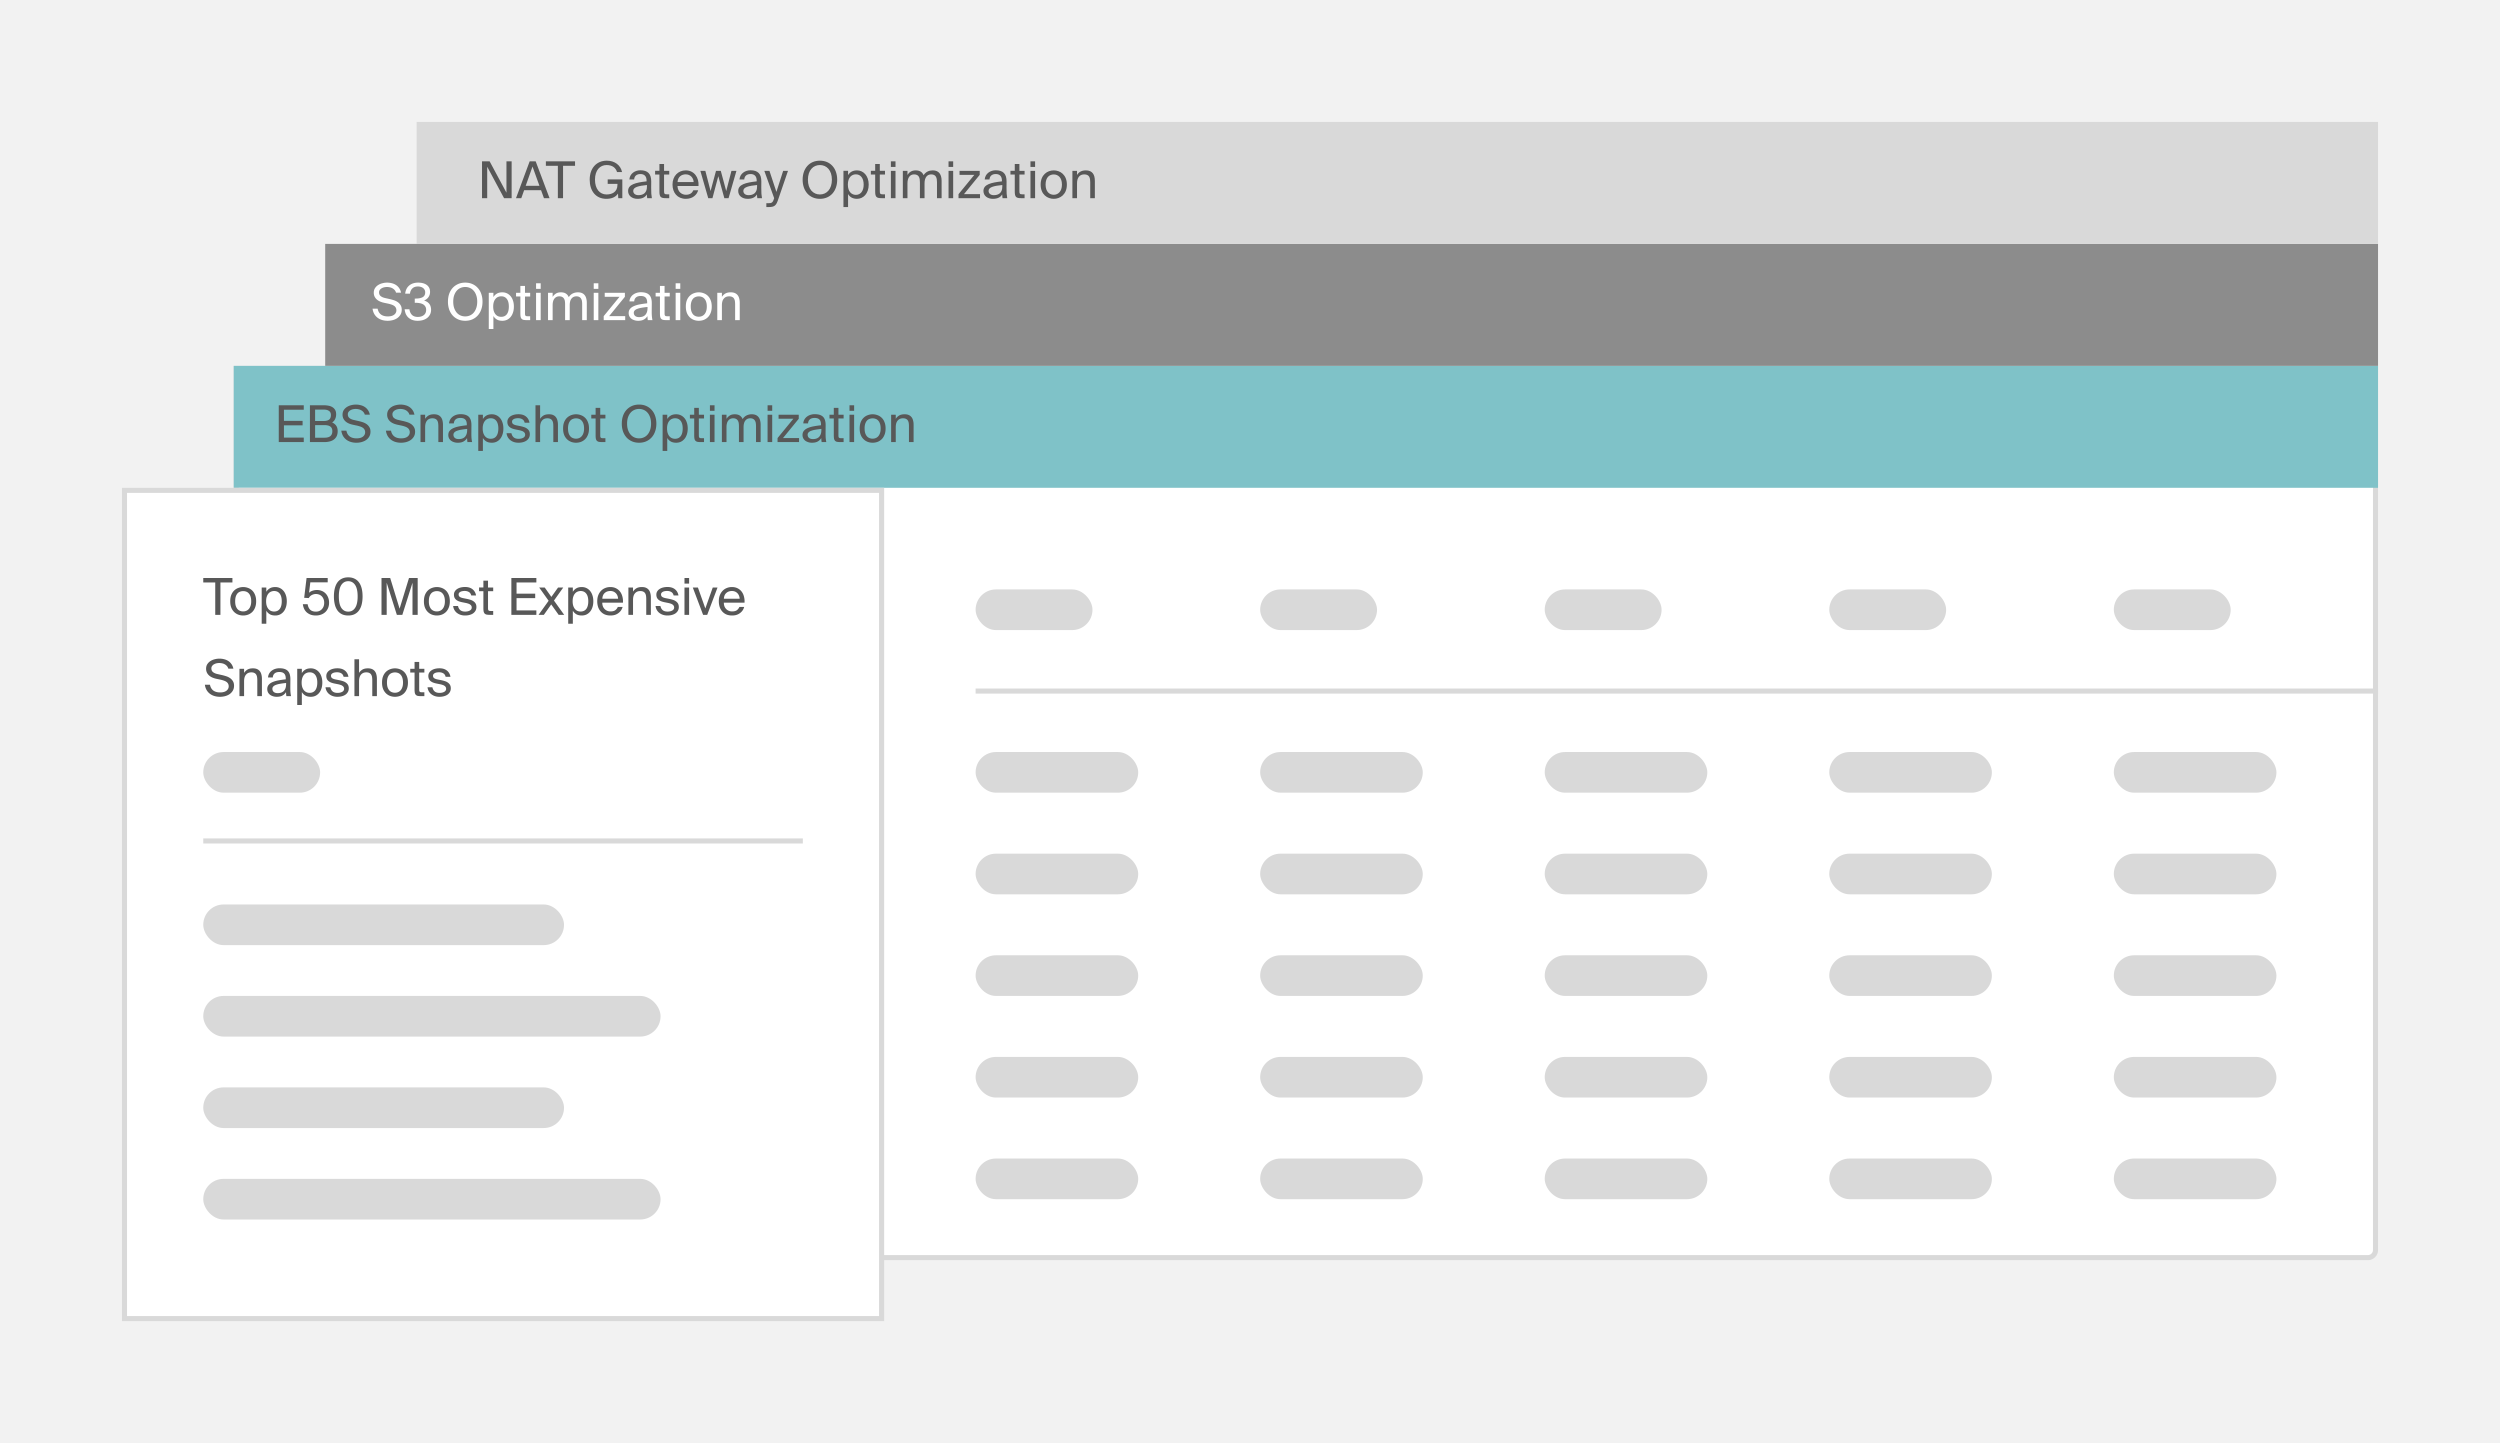 <svg width="492" height="284" viewBox="0 0 492 284" fill="none" xmlns="http://www.w3.org/2000/svg"><path fill="#F2F2F2" d="M0 0h492v284H0z"/><path d="M46.5 72.5h421V246a1.5 1.5 0 0 1-1.5 1.5H48a1.5 1.5 0 0 1-1.5-1.5V72.5Z" fill="#fff" stroke="#D9D9D9"/><rect x="192" y="116" width="23" height="8" rx="4" fill="#D9D9D9"/><rect x="248" y="116" width="23" height="8" rx="4" fill="#D9D9D9"/><rect x="304" y="116" width="23" height="8" rx="4" fill="#D9D9D9"/><rect x="360" y="116" width="23" height="8" rx="4" fill="#D9D9D9"/><rect x="416" y="116" width="23" height="8" rx="4" fill="#D9D9D9"/><rect x="192" y="148" width="32" height="8" rx="4" fill="#D9D9D9"/><rect x="248" y="148" width="32" height="8" rx="4" fill="#D9D9D9"/><rect x="304" y="148" width="32" height="8" rx="4" fill="#D9D9D9"/><rect x="360" y="148" width="32" height="8" rx="4" fill="#D9D9D9"/><rect x="416" y="148" width="32" height="8" rx="4" fill="#D9D9D9"/><rect x="192" y="168" width="32" height="8" rx="4" fill="#D9D9D9"/><rect x="248" y="168" width="32" height="8" rx="4" fill="#D9D9D9"/><rect x="304" y="168" width="32" height="8" rx="4" fill="#D9D9D9"/><rect x="360" y="168" width="32" height="8" rx="4" fill="#D9D9D9"/><rect x="416" y="168" width="32" height="8" rx="4" fill="#D9D9D9"/><rect x="192" y="188" width="32" height="8" rx="4" fill="#D9D9D9"/><rect x="248" y="188" width="32" height="8" rx="4" fill="#D9D9D9"/><rect x="304" y="188" width="32" height="8" rx="4" fill="#D9D9D9"/><rect x="360" y="188" width="32" height="8" rx="4" fill="#D9D9D9"/><rect x="416" y="188" width="32" height="8" rx="4" fill="#D9D9D9"/><rect x="192" y="208" width="32" height="8" rx="4" fill="#D9D9D9"/><rect x="248" y="208" width="32" height="8" rx="4" fill="#D9D9D9"/><rect x="304" y="208" width="32" height="8" rx="4" fill="#D9D9D9"/><rect x="360" y="208" width="32" height="8" rx="4" fill="#D9D9D9"/><rect x="416" y="208" width="32" height="8" rx="4" fill="#D9D9D9"/><rect x="192" y="228" width="32" height="8" rx="4" fill="#D9D9D9"/><rect x="248" y="228" width="32" height="8" rx="4" fill="#D9D9D9"/><rect x="304" y="228" width="32" height="8" rx="4" fill="#D9D9D9"/><rect x="360" y="228" width="32" height="8" rx="4" fill="#D9D9D9"/><rect x="416" y="228" width="32" height="8" rx="4" fill="#D9D9D9"/><path d="M192 136h276" stroke="#D9D9D9"/><path d="M46 72h422v24H46V72Z" fill="#7FC2C8"/><path d="M54.86 79.75h4.92v.88h-3.9v2.2h3.67v.88h-3.67v2.41h3.9V87h-4.92v-7.25Zm6.133 0h2.61c.34 0 .663.027.97.08.306.047.577.14.81.28.233.133.42.317.56.55.14.227.21.52.21.88 0 .347-.07.663-.21.95-.14.287-.337.503-.59.65.347.147.617.36.81.64.193.273.29.633.29 1.08 0 .387-.067.717-.2.99-.133.267-.32.487-.56.66-.233.167-.51.29-.83.37-.314.08-.65.12-1.01.12h-2.86v-7.25Zm1.02 6.39h1.85c.52 0 .906-.107 1.16-.32.253-.22.38-.537.38-.95 0-.427-.13-.733-.39-.92-.26-.193-.663-.29-1.21-.29h-1.79v2.48Zm0-3.29h1.75c.42 0 .75-.087.99-.26.246-.18.37-.483.37-.91 0-.373-.127-.643-.38-.81-.247-.173-.573-.26-.98-.26h-1.75v2.24Zm5.399-1.25c0-.347.08-.643.24-.89.166-.253.376-.46.63-.62.253-.16.533-.277.84-.35a3.633 3.633 0 0 1 1.85 0c.3.073.57.19.81.35.246.16.456.367.63.62.173.247.296.543.37.89h-.99a1.304 1.304 0 0 0-.28-.52 1.481 1.481 0 0 0-.44-.35 1.684 1.684 0 0 0-.53-.19 2.62 2.62 0 0 0-.55-.06c-.14 0-.3.017-.48.05-.174.033-.34.093-.5.18-.16.08-.294.19-.4.33a.775.775 0 0 0-.16.5c0 .32.11.567.33.74.226.173.51.297.85.37l.84.19c.28.06.563.137.85.23.286.087.546.21.78.37.24.16.433.363.58.61.153.24.23.543.23.91 0 .353-.077.667-.23.94a2.2 2.2 0 0 1-.61.68c-.254.18-.547.317-.88.41a3.84 3.84 0 0 1-1.04.14 3.72 3.72 0 0 1-1.16-.17 2.766 2.766 0 0 1-.9-.48 2.506 2.506 0 0 1-.62-.75 2.9 2.9 0 0 1-.3-.98h1c.093.5.31.88.65 1.14.34.253.79.38 1.35.38.54 0 .956-.113 1.25-.34.293-.227.44-.52.44-.88a1.027 1.027 0 0 0-.44-.85c-.14-.1-.307-.183-.5-.25a5.786 5.786 0 0 0-.62-.18l-.9-.19a4.203 4.203 0 0 1-.73-.23c-.24-.1-.454-.23-.64-.39a1.872 1.872 0 0 1-.45-.57 1.744 1.744 0 0 1-.17-.79Zm8.779 0c0-.347.08-.643.24-.89.166-.253.377-.46.63-.62.253-.16.533-.277.84-.35a3.633 3.633 0 0 1 1.85 0c.3.073.57.19.81.35.246.16.456.367.63.62.173.247.296.543.37.89h-.99a1.304 1.304 0 0 0-.28-.52 1.481 1.481 0 0 0-.44-.35 1.684 1.684 0 0 0-.53-.19 2.62 2.62 0 0 0-.55-.06c-.14 0-.3.017-.48.05-.173.033-.34.093-.5.18-.16.08-.293.19-.4.33a.775.775 0 0 0-.16.5c0 .32.11.567.33.74.226.173.51.297.85.37l.84.19c.28.06.563.137.85.23.287.087.546.21.78.37.24.16.433.363.58.61.153.24.23.543.23.91 0 .353-.077.667-.23.94a2.2 2.2 0 0 1-.61.68c-.254.18-.547.317-.88.41a3.84 3.84 0 0 1-1.04.14 3.72 3.72 0 0 1-1.16-.17 2.766 2.766 0 0 1-.9-.48 2.506 2.506 0 0 1-.62-.75 2.9 2.9 0 0 1-.3-.98h1c.093.5.31.88.65 1.14.34.253.79.38 1.35.38.54 0 .957-.113 1.25-.34.293-.227.44-.52.44-.88a1.027 1.027 0 0 0-.44-.85c-.14-.1-.307-.183-.5-.25a5.786 5.786 0 0 0-.62-.18l-.9-.19a4.203 4.203 0 0 1-.73-.23c-.24-.1-.453-.23-.64-.39a1.872 1.872 0 0 1-.45-.57 1.744 1.744 0 0 1-.17-.79Zm7.476.83c.153-.253.367-.467.64-.64.28-.173.647-.26 1.1-.26.327 0 .6.05.82.15.227.1.41.243.55.43.14.18.24.397.3.65.067.253.1.533.1.84V87h-.91v-3.13c0-.207-.013-.403-.04-.59a1.37 1.37 0 0 0-.16-.49.81.81 0 0 0-.36-.34c-.153-.087-.36-.13-.62-.13-.44 0-.787.15-1.04.45-.253.293-.38.73-.38 1.31V87h-.91v-5.38h.91v.81Zm8.271 1.98c-.413.04-.786.09-1.12.15a4.512 4.512 0 0 0-.85.21 1.32 1.32 0 0 0-.54.32.638.638 0 0 0-.19.47c0 .253.09.46.27.62.187.153.444.23.77.23.214 0 .42-.027.62-.08.2-.06.377-.157.53-.29.154-.14.277-.327.37-.56.094-.233.14-.53.14-.89v-.18Zm-1.86 2.72c-.253 0-.493-.037-.72-.11a1.949 1.949 0 0 1-.59-.29 1.54 1.54 0 0 1-.4-.48 1.475 1.475 0 0 1-.14-.65c0-.32.087-.587.26-.8.174-.22.417-.4.73-.54.32-.147.704-.263 1.15-.35.447-.087.947-.16 1.5-.22v-.15c0-.253-.033-.463-.1-.63a.875.875 0 0 0-.26-.39.963.963 0 0 0-.4-.21 1.935 1.935 0 0 0-.49-.06c-.42 0-.736.097-.95.29-.213.187-.33.447-.35.78h-.94c.02-.287.097-.543.23-.77a1.9 1.9 0 0 1 .51-.57c.207-.153.44-.27.7-.35.26-.08.53-.12.81-.12.747 0 1.294.173 1.64.52.347.347.517.907.51 1.68l-.01 1.26c-.006.453 0 .843.02 1.17.027.32.067.607.12.86h-.92a7.525 7.525 0 0 1-.07-.79 1.85 1.85 0 0 1-.69.67c-.286.167-.67.25-1.15.25Zm4.956-5.51v.85c.167-.287.394-.513.68-.68.287-.173.647-.26 1.08-.26.32 0 .617.063.89.19.274.127.514.31.72.55.207.24.367.533.48.88.12.347.18.74.18 1.18 0 .447-.06.843-.18 1.19-.113.347-.273.64-.48.88-.206.24-.446.423-.72.55-.273.12-.57.18-.89.18-.433 0-.793-.083-1.08-.25a1.926 1.926 0 0 1-.68-.69v2.56h-.91v-7.13h.91Zm-.04 2.71c0 .353.044.66.13.92.087.253.204.463.35.63.147.16.314.28.5.36.194.073.39.11.59.11.487 0 .86-.173 1.12-.52.26-.353.39-.853.39-1.5s-.13-1.143-.39-1.49c-.26-.353-.633-.53-1.12-.53-.2 0-.396.04-.59.12a1.294 1.294 0 0 0-.5.36c-.146.16-.263.37-.35.63-.086.253-.13.557-.13.91Zm8.256-1.14c-.073-.32-.227-.547-.46-.68-.227-.14-.51-.21-.85-.21-.14 0-.28.013-.42.04-.14.02-.267.06-.38.12a.834.834 0 0 0-.27.21.492.492 0 0 0-.1.31c0 .213.073.373.22.48.147.107.36.19.64.25l.76.15c.253.053.493.117.72.19.233.073.433.173.6.3.173.12.31.27.41.45.1.18.15.4.15.66 0 .267-.057.503-.17.71-.113.207-.27.383-.47.53-.2.14-.437.247-.71.32-.267.073-.56.11-.88.11-.36 0-.683-.053-.97-.16a2.383 2.383 0 0 1-.72-.42 2 2 0 0 1-.46-.6 2.198 2.198 0 0 1-.2-.69h.96c.073.347.22.617.44.81.227.193.55.29.97.29.367 0 .673-.07.92-.21.247-.14.37-.337.37-.59 0-.133-.03-.25-.09-.35a.744.744 0 0 0-.25-.25c-.1-.073-.22-.13-.36-.17a3.635 3.635 0 0 0-.43-.12l-.8-.16a4.28 4.28 0 0 1-.57-.16 1.955 1.955 0 0 1-.51-.27 1.357 1.357 0 0 1-.36-.42 1.421 1.421 0 0 1-.13-.64c0-.24.057-.45.17-.63.113-.187.267-.343.46-.47.2-.133.433-.233.7-.3.267-.067.553-.1.86-.1.607 0 1.097.15 1.47.45.373.3.603.707.69 1.22h-.95Zm3.044-.76c.153-.253.367-.467.64-.64.28-.173.647-.26 1.1-.26.327 0 .6.05.82.15.227.1.41.243.55.43.14.18.24.397.3.65.067.253.1.533.1.84V87h-.91v-3.13c0-.207-.013-.403-.04-.59a1.375 1.375 0 0 0-.16-.49.81.81 0 0 0-.36-.34c-.153-.087-.36-.13-.62-.13-.44 0-.787.15-1.04.45-.253.293-.38.73-.38 1.31V87h-.91v-7.25h.91v2.68Zm5.491 1.9c0 .36.04.667.12.92.087.253.2.46.34.62.147.16.317.277.51.35.194.073.397.11.61.11.214 0 .417-.04.61-.12.194-.08.36-.2.5-.36a1.73 1.73 0 0 0 .34-.62c.087-.253.13-.553.13-.9 0-.36-.043-.667-.13-.92a1.624 1.624 0 0 0-.34-.62 1.236 1.236 0 0 0-.5-.35 1.702 1.702 0 0 0-.61-.11 1.71 1.71 0 0 0-.61.11c-.193.067-.363.18-.51.34-.14.16-.253.367-.34.62a3.12 3.12 0 0 0-.12.93Zm-.97 0c0-.487.07-.907.21-1.26.147-.353.34-.643.58-.87.24-.227.514-.393.82-.5a2.694 2.694 0 0 1 1.88 0 2.265 2.265 0 0 1 1.39 1.37c.147.353.22.773.22 1.26s-.073.907-.22 1.26c-.14.353-.33.643-.57.87-.24.227-.513.397-.82.51a2.838 2.838 0 0 1-1.88 0 2.395 2.395 0 0 1-.82-.51 2.493 2.493 0 0 1-.58-.87c-.14-.353-.21-.773-.21-1.26Zm6.401-4.06h.91v1.35h1.02v.73h-1.02v3.19c0 .14.004.257.01.35a.572.572 0 0 0 .07.21c.04.053.097.09.17.11.074.02.177.03.31.03h.46V87h-.66c-.26 0-.473-.017-.64-.05a.801.801 0 0 1-.38-.2.88.88 0 0 1-.2-.41c-.033-.18-.05-.41-.05-.69v-3.3h-.85v-.73h.85v-1.35Zm6.195 3.1c0 .467.06.88.18 1.24.127.36.294.663.5.91.214.247.464.433.75.56.287.127.597.19.93.19.327 0 .634-.063.92-.19a1.99 1.99 0 0 0 .75-.56c.214-.247.38-.55.5-.91.127-.36.19-.773.19-1.24 0-.467-.063-.88-.19-1.24-.12-.36-.286-.66-.5-.9a1.99 1.99 0 0 0-.75-.56 2.247 2.247 0 0 0-.92-.19c-.333 0-.643.063-.93.19a2.123 2.123 0 0 0-.75.56c-.206.24-.373.54-.5.9-.12.36-.18.773-.18 1.24Zm5.76 0c0 .547-.08 1.05-.24 1.51-.153.46-.38.857-.68 1.19a3.06 3.06 0 0 1-1.07.78c-.42.187-.89.28-1.41.28-.52 0-.99-.093-1.41-.28a3.164 3.164 0 0 1-1.08-.78 3.543 3.543 0 0 1-.68-1.19 4.76 4.76 0 0 1-.23-1.51c0-.547.077-1.05.23-1.51.16-.46.387-.853.68-1.18.3-.333.66-.593 1.08-.78.42-.187.89-.28 1.41-.28.52 0 .99.093 1.41.28.42.187.777.447 1.07.78.3.327.527.72.68 1.18.16.46.24.963.24 1.51Zm2.143-1.75v.85a1.84 1.84 0 0 1 .68-.68c.286-.173.646-.26 1.08-.26.32 0 .616.063.89.19.273.127.513.31.72.55.206.24.366.533.48.88.12.347.18.74.18 1.18 0 .447-.06.843-.18 1.19-.114.347-.274.64-.48.88-.207.24-.447.423-.72.55-.274.12-.57.18-.89.18-.434 0-.794-.083-1.08-.25a1.918 1.918 0 0 1-.68-.69v2.56h-.91v-7.13h.91Zm-.04 2.71c0 .353.043.66.13.92.086.253.203.463.35.63.146.16.313.28.5.36.193.073.39.11.59.11.486 0 .86-.173 1.12-.52.26-.353.39-.853.39-1.5s-.13-1.143-.39-1.49c-.26-.353-.634-.53-1.12-.53-.2 0-.397.04-.59.12a1.286 1.286 0 0 0-.5.36c-.147.16-.264.37-.35.63-.087.253-.13.557-.13.91Zm5.347-4.06h.91v1.35h1.02v.73h-1.02v3.19c0 .14.003.257.01.35a.538.538 0 0 0 .07.21c.04.053.096.09.17.11.073.02.176.03.31.03h.46V87h-.66a3.36 3.36 0 0 1-.64-.05.796.796 0 0 1-.38-.2.871.871 0 0 1-.2-.41c-.034-.18-.05-.41-.05-.69v-3.3h-.85v-.73h.85v-1.35Zm3.999 1.35V87h-.91v-5.38h.91Zm0-1.87v1.1h-.91v-1.1h.91Zm2.354 7.25h-.91v-5.38h.91v.81c.153-.253.36-.467.62-.64s.593-.26 1-.26c.413 0 .743.083.99.25.253.167.44.4.56.7.213-.333.473-.573.78-.72a2.27 2.27 0 0 1 1.03-.23c.313 0 .58.05.8.15.22.1.4.243.54.43.14.18.24.397.3.65.066.253.1.533.1.84V87h-.91v-3.13c0-.207-.014-.403-.04-.59a1.274 1.274 0 0 0-.17-.49.823.823 0 0 0-.35-.34c-.147-.087-.344-.13-.59-.13-.394 0-.71.15-.95.45-.234.293-.35.73-.35 1.31V87h-.91v-3.13c0-.207-.014-.403-.04-.59a1.274 1.274 0 0 0-.17-.49.823.823 0 0 0-.35-.34c-.147-.087-.344-.13-.59-.13-.394 0-.71.15-.95.45-.234.293-.35.73-.35 1.31V87Zm8.994-5.38V87h-.91v-5.38h.91Zm0-1.87v1.1h-.91v-1.1h.91Zm1.053 6.46 3.11-3.8h-2.91v-.79h3.97v.79l-3.1 3.8h3.16V87h-4.23v-.79Zm8.624-1.8c-.413.04-.786.09-1.12.15a4.534 4.534 0 0 0-.85.21c-.233.08-.413.187-.54.32a.641.641 0 0 0-.19.47c0 .253.09.46.27.62.187.153.444.23.77.23.214 0 .42-.027.62-.08.2-.06.377-.157.53-.29.154-.14.277-.327.37-.56.094-.233.14-.53.14-.89v-.18Zm-1.86 2.72c-.253 0-.493-.037-.72-.11a1.957 1.957 0 0 1-.59-.29 1.549 1.549 0 0 1-.4-.48 1.48 1.48 0 0 1-.14-.65c0-.32.087-.587.26-.8.174-.22.417-.4.73-.54.32-.147.704-.263 1.15-.35.447-.087.947-.16 1.5-.22v-.15c0-.253-.033-.463-.1-.63a.87.87 0 0 0-.26-.39.956.956 0 0 0-.4-.21 1.93 1.93 0 0 0-.49-.06c-.42 0-.736.097-.95.29-.213.187-.33.447-.35.78h-.94c.02-.287.097-.543.23-.77a1.92 1.92 0 0 1 .51-.57c.207-.153.44-.27.7-.35.26-.08.53-.12.81-.12.747 0 1.294.173 1.64.52.347.347.517.907.51 1.68l-.01 1.26c-.006.453 0 .843.02 1.17.027.32.067.607.12.86h-.92a8.294 8.294 0 0 1-.07-.79 1.84 1.84 0 0 1-.69.67c-.286.167-.67.25-1.15.25Zm4.306-6.86h.91v1.35h1.02v.73h-1.02v3.19c0 .14.004.257.01.35a.572.572 0 0 0 .07.21c.04.053.097.09.17.11.074.02.177.03.31.03h.46V87h-.66c-.26 0-.473-.017-.64-.05a.801.801 0 0 1-.38-.2.88.88 0 0 1-.2-.41c-.033-.18-.05-.41-.05-.69v-3.3h-.85v-.73h.85v-1.35Zm4 1.35V87h-.91v-5.38h.91Zm0-1.87v1.1h-.91v-1.1h.91Zm2.063 4.58c0 .36.04.667.12.92.087.253.2.46.34.62.147.16.317.277.51.35.194.073.397.11.61.11.214 0 .417-.04.61-.12.194-.08.36-.2.5-.36a1.73 1.73 0 0 0 .34-.62c.087-.253.13-.553.13-.9 0-.36-.043-.667-.13-.92a1.624 1.624 0 0 0-.34-.62 1.236 1.236 0 0 0-.5-.35 1.702 1.702 0 0 0-.61-.11 1.71 1.71 0 0 0-.61.11c-.193.067-.363.18-.51.34-.14.16-.253.367-.34.62a3.12 3.12 0 0 0-.12.93Zm-.97 0c0-.487.07-.907.21-1.26.147-.353.34-.643.58-.87.24-.227.514-.393.82-.5a2.694 2.694 0 0 1 1.88 0 2.265 2.265 0 0 1 1.39 1.37c.147.353.22.773.22 1.26s-.073.907-.22 1.26c-.14.353-.33.643-.57.87-.24.227-.513.397-.82.51a2.838 2.838 0 0 1-1.88 0 2.395 2.395 0 0 1-.82-.51 2.493 2.493 0 0 1-.58-.87c-.14-.353-.21-.773-.21-1.26Zm7.1-1.9c.154-.253.367-.467.64-.64.28-.173.647-.26 1.1-.26.327 0 .6.05.82.15.227.1.41.243.55.43.14.18.24.397.3.65.067.253.1.533.1.84V87h-.91v-3.13c0-.207-.013-.403-.04-.59a1.356 1.356 0 0 0-.16-.49.81.81 0 0 0-.36-.34c-.153-.087-.36-.13-.62-.13-.44 0-.786.15-1.04.45-.253.293-.38.73-.38 1.31V87h-.91v-5.38h.91v.81Z" fill="#585858"/><path d="M64 48h404v24H64V48Z" fill="#8C8C8C"/><path d="M73.56 57.6c0-.347.08-.643.24-.89a2.07 2.07 0 0 1 .63-.62c.253-.16.533-.277.84-.35a3.633 3.633 0 0 1 1.85 0c.3.073.57.19.81.35.247.16.457.367.63.62.173.247.297.543.37.89h-.99a1.302 1.302 0 0 0-.28-.52 1.48 1.48 0 0 0-.44-.35 1.683 1.683 0 0 0-.53-.19 2.62 2.62 0 0 0-.55-.06c-.14 0-.3.017-.48.05a1.73 1.73 0 0 0-.5.18c-.16.08-.293.19-.4.33a.775.775 0 0 0-.16.5c0 .32.11.567.33.74.227.173.51.297.85.37l.84.19c.28.06.563.137.85.23.287.087.547.21.78.37.24.16.433.363.58.61.153.24.23.543.23.91 0 .353-.077.667-.23.94a2.2 2.2 0 0 1-.61.68c-.253.18-.547.317-.88.41a3.84 3.84 0 0 1-1.04.14c-.427 0-.813-.057-1.16-.17a2.766 2.766 0 0 1-.9-.48 2.507 2.507 0 0 1-.62-.75 2.904 2.904 0 0 1-.3-.98h1c.093.5.31.88.65 1.14.34.253.79.38 1.35.38.54 0 .957-.113 1.25-.34.293-.227.44-.52.44-.88a1.026 1.026 0 0 0-.44-.85c-.14-.1-.307-.183-.5-.25a5.779 5.779 0 0 0-.62-.18l-.9-.19a4.203 4.203 0 0 1-.73-.23c-.24-.1-.453-.23-.64-.39a1.872 1.872 0 0 1-.45-.57 1.745 1.745 0 0 1-.17-.79Zm8.666 4.77c.48 0 .874-.12 1.18-.36.307-.24.46-.587.46-1.04 0-.26-.056-.477-.17-.65a1.186 1.186 0 0 0-.44-.43 2.086 2.086 0 0 0-.67-.23 4.468 4.468 0 0 0-.81-.07h-.15v-.83h.12c.634 0 1.114-.093 1.44-.28.327-.187.49-.493.49-.92a1.037 1.037 0 0 0-.42-.88 1.235 1.235 0 0 0-.45-.22 1.764 1.764 0 0 0-.54-.08c-.486 0-.863.133-1.13.4-.26.26-.41.597-.45 1.01h-.94a2.52 2.52 0 0 1 .23-.88c.127-.267.297-.493.51-.68.214-.193.47-.343.77-.45a3.12 3.12 0 0 1 1.03-.16c.314 0 .61.033.89.1.287.067.537.173.75.32.22.147.394.337.52.57.127.233.19.517.19.85 0 .373-.103.71-.31 1.01-.2.293-.49.517-.87.67.267.087.49.193.67.32.18.127.32.27.42.43.107.16.18.333.22.52.047.18.07.363.07.55 0 .367-.073.687-.22.96-.14.267-.33.49-.57.67-.24.18-.52.317-.84.41-.313.087-.643.13-.99.13a3.1 3.1 0 0 1-1.11-.18 2.425 2.425 0 0 1-.79-.5 2.198 2.198 0 0 1-.48-.72 3.234 3.234 0 0 1-.2-.87h.94c.054.447.214.81.48 1.09.267.28.657.42 1.17.42Zm6.972-3c0 .467.06.88.18 1.24.127.36.294.663.5.91.214.247.464.433.75.56.287.127.597.19.93.19.327 0 .634-.063.92-.19a2 2 0 0 0 .75-.56c.214-.247.38-.55.5-.91.127-.36.19-.773.19-1.24 0-.467-.063-.88-.19-1.24-.12-.36-.286-.66-.5-.9a2 2 0 0 0-.75-.56 2.25 2.25 0 0 0-.92-.19c-.333 0-.643.063-.93.19a2.113 2.113 0 0 0-.75.56c-.206.24-.373.54-.5.9-.12.36-.18.773-.18 1.24Zm5.76 0c0 .547-.08 1.05-.24 1.51-.153.46-.38.857-.68 1.19-.293.333-.65.593-1.07.78-.42.187-.89.28-1.41.28-.52 0-.99-.093-1.41-.28a3.164 3.164 0 0 1-1.08-.78 3.538 3.538 0 0 1-.68-1.19 4.75 4.75 0 0 1-.23-1.51c0-.547.077-1.05.23-1.51.16-.46.387-.853.68-1.18.3-.333.66-.593 1.08-.78.42-.187.89-.28 1.41-.28.52 0 .99.093 1.41.28.42.187.777.447 1.07.78.3.327.527.72.68 1.18.16.46.24.963.24 1.51Zm2.143-1.75v.85c.166-.287.393-.513.68-.68.286-.173.646-.26 1.08-.26.32 0 .616.063.89.19.273.127.513.31.72.55.206.24.366.533.48.88.12.347.18.74.18 1.18 0 .447-.06.843-.18 1.19-.114.347-.274.64-.48.88-.207.24-.447.423-.72.55-.274.12-.57.18-.89.18-.434 0-.794-.083-1.08-.25a1.926 1.926 0 0 1-.68-.69v2.56h-.91v-7.13h.91Zm-.04 2.71c0 .353.043.66.13.92.086.253.203.463.35.63.146.16.313.28.5.36.193.073.39.11.59.11.486 0 .86-.173 1.12-.52.26-.353.39-.853.39-1.5s-.13-1.143-.39-1.49c-.26-.353-.634-.53-1.12-.53-.2 0-.397.04-.59.12a1.294 1.294 0 0 0-.5.36c-.147.16-.264.37-.35.63-.087.253-.13.557-.13.91Zm5.347-4.06h.91v1.35h1.02v.73h-1.02v3.19c0 .14.003.257.01.35a.538.538 0 0 0 .07.21c.04.053.096.09.17.11.073.02.176.03.31.03h.46V63h-.66a3.36 3.36 0 0 1-.64-.05.796.796 0 0 1-.38-.2.871.871 0 0 1-.2-.41c-.034-.18-.05-.41-.05-.69v-3.3h-.85v-.73h.85v-1.35Zm3.999 1.35V63h-.91v-5.38h.91Zm0-1.87v1.1h-.91v-1.1h.91Zm2.354 7.25h-.91v-5.38h.91v.81c.153-.253.36-.467.62-.64s.593-.26 1-.26c.413 0 .743.083.99.25.253.167.44.4.56.7.213-.333.473-.573.78-.72.307-.153.65-.23 1.03-.23.313 0 .58.05.8.15.22.1.4.243.54.43.14.18.24.397.3.65.067.253.1.533.1.84V63h-.91v-3.13c0-.207-.013-.403-.04-.59a1.257 1.257 0 0 0-.17-.49.823.823 0 0 0-.35-.34c-.147-.087-.343-.13-.59-.13-.393 0-.71.15-.95.45-.233.293-.35.73-.35 1.31V63h-.91v-3.13c0-.207-.013-.403-.04-.59a1.257 1.257 0 0 0-.17-.49.823.823 0 0 0-.35-.34c-.147-.087-.343-.13-.59-.13-.393 0-.71.15-.95.45-.233.293-.35.73-.35 1.31V63Zm8.994-5.38V63h-.91v-5.38h.91Zm0-1.87v1.1h-.91v-1.1h.91Zm1.054 6.46 3.11-3.8h-2.91v-.79h3.97v.79l-3.1 3.8h3.16V63h-4.23v-.79Zm8.624-1.8c-.414.04-.787.09-1.12.15a4.495 4.495 0 0 0-.85.21c-.234.08-.414.187-.54.32a.637.637 0 0 0-.19.47c0 .253.09.46.27.62.186.153.443.23.77.23a2.4 2.4 0 0 0 .62-.08c.2-.06.376-.157.53-.29.153-.14.276-.327.37-.56.093-.233.14-.53.14-.89v-.18Zm-1.86 2.72a2.32 2.32 0 0 1-.72-.11 1.945 1.945 0 0 1-.59-.29 1.535 1.535 0 0 1-.4-.48 1.467 1.467 0 0 1-.14-.65c0-.32.086-.587.26-.8.173-.22.416-.4.73-.54a5.1 5.1 0 0 1 1.15-.35c.446-.087.946-.16 1.5-.22v-.15c0-.253-.034-.463-.1-.63a.877.877 0 0 0-.26-.39.968.968 0 0 0-.4-.21 1.94 1.94 0 0 0-.49-.06c-.42 0-.737.097-.95.29-.214.187-.33.447-.35.78h-.94c.02-.287.096-.543.23-.77.133-.227.303-.417.51-.57.206-.153.44-.27.7-.35.26-.08.53-.12.81-.12.746 0 1.293.173 1.64.52.346.347.516.907.51 1.68l-.01 1.26c-.007.453 0 .843.02 1.17.026.32.066.607.12.86h-.92a8.622 8.622 0 0 1-.07-.79c-.167.28-.397.503-.69.67-.287.167-.67.25-1.15.25Zm4.305-6.86h.91v1.35h1.02v.73h-1.02v3.19c0 .14.004.257.01.35a.572.572 0 0 0 .07.21c.04.053.097.09.17.11.074.02.177.03.31.03h.46V63h-.66c-.26 0-.473-.017-.64-.05a.801.801 0 0 1-.38-.2.88.88 0 0 1-.2-.41c-.033-.18-.05-.41-.05-.69v-3.3h-.85v-.73h.85v-1.35Zm4 1.35V63h-.91v-5.38h.91Zm0-1.87v1.1h-.91v-1.1h.91Zm2.064 4.58c0 .36.04.667.12.92.086.253.2.46.34.62.146.16.316.277.51.35.193.073.396.11.61.11.213 0 .416-.04.61-.12.193-.08.36-.2.5-.36.146-.167.26-.373.34-.62.086-.253.13-.553.13-.9 0-.36-.044-.667-.13-.92a1.637 1.637 0 0 0-.34-.62 1.243 1.243 0 0 0-.5-.35 1.71 1.71 0 0 0-.61-.11c-.214 0-.417.037-.61.11a1.22 1.22 0 0 0-.51.34c-.14.16-.254.367-.34.62a3.12 3.12 0 0 0-.12.93Zm-.97 0c0-.487.07-.907.21-1.26a2.48 2.48 0 0 1 .58-.87c.24-.227.513-.393.82-.5a2.69 2.69 0 0 1 1.88 0c.306.107.58.273.82.5.24.227.43.517.57.87.146.353.22.773.22 1.26s-.074.907-.22 1.26c-.14.353-.33.643-.57.87-.24.227-.514.397-.82.51a2.843 2.843 0 0 1-1.88 0 2.385 2.385 0 0 1-.82-.51 2.48 2.48 0 0 1-.58-.87c-.14-.353-.21-.773-.21-1.26Zm7.099-1.9c.154-.253.367-.467.64-.64.28-.173.647-.26 1.1-.26.327 0 .6.05.82.15.227.1.41.243.55.43.14.18.24.397.3.65.067.253.1.533.1.84V63h-.91v-3.13c0-.207-.013-.403-.04-.59a1.356 1.356 0 0 0-.16-.49.81.81 0 0 0-.36-.34c-.153-.087-.36-.13-.62-.13-.44 0-.786.15-1.04.45-.253.293-.38.73-.38 1.31V63h-.91v-5.38h.91v.81Z" fill="#fff"/><path d="M82 24h386v24H82V24Z" fill="#D9D9D9"/><path d="m99.2 39-3.32-6.19V39h-1.02v-7.25h1.5l3.31 6.17v-6.17h1.02V39H99.2Zm5.039-7.25h1.18l2.73 7.25h-1.1l-.57-1.57h-3.33l-.56 1.57h-1.04l2.69-7.25Zm-.78 4.81h2.7l-1.36-3.78-1.34 3.78Zm6.329-3.93h-2.36v-.88h5.74v.88h-2.36V39h-1.02v-6.37Zm12.635 1.23h-.99c-.24-.81-.9-1.38-2.06-1.38-1.28 0-2.28 1-2.28 2.88 0 1.83.94 2.91 2.28 2.91.97 0 2.14-.4 2.14-1.9v-.19h-1.92v-.88h2.88V39h-.8l-.05-.91c-.47.74-1.32 1.04-2.29 1.04-2.09 0-3.28-1.56-3.28-3.77 0-2.25 1.33-3.74 3.37-3.74 1.5 0 2.7.84 3 2.24Zm1.186 3.72c0-1.27 1.43-1.64 3.64-1.89v-.13c0-.98-.55-1.31-1.22-1.31-.75 0-1.19.41-1.23 1.07h-.94c.09-1.16 1.11-1.81 2.16-1.81 1.48 0 2.15.71 2.14 2.22l-.01 1.24c-.01.9.04 1.52.14 2.03h-.92c-.03-.2-.06-.42-.07-.74-.33.55-.89.87-1.84.87-1.01 0-1.85-.56-1.85-1.55Zm3.71-1.17c-1.65.17-2.7.41-2.7 1.15 0 .51.39.85 1.04.85.85 0 1.66-.39 1.66-1.66v-.34Zm2.456-4.14h.91v1.35h1.02v.73h-1.02v3.19c0 .56.04.7.56.7h.46V39h-.66c-1.03 0-1.27-.23-1.27-1.35v-3.3h-.85v-.73h.85v-1.35Zm3.553 4.34c.04 1.16.86 1.72 1.66 1.72.8 0 1.24-.36 1.47-.89h.94c-.25.93-1.1 1.69-2.41 1.69-1.7 0-2.64-1.22-2.64-2.81 0-1.7 1.14-2.79 2.61-2.79 1.64 0 2.63 1.38 2.51 3.08h-4.14Zm.01-.78h3.17c-.02-.76-.59-1.52-1.55-1.52-.81 0-1.54.44-1.62 1.52Zm7.571-2.21h.94l1.07 3.98 1.03-3.98h.98l-1.55 5.38h-.83l-1.19-4.33-1.15 4.33h-.83l-1.55-5.38h.98l1.03 3.98 1.07-3.98Zm4.37 3.96c0-1.27 1.43-1.64 3.64-1.89v-.13c0-.98-.55-1.31-1.22-1.31-.75 0-1.19.41-1.23 1.07h-.94c.09-1.16 1.11-1.81 2.16-1.81 1.48 0 2.15.71 2.14 2.22l-.01 1.24c-.01.9.04 1.52.14 2.03h-.92c-.03-.2-.06-.42-.07-.74-.33.55-.89.87-1.84.87-1.01 0-1.85-.56-1.85-1.55Zm3.71-1.17c-1.65.17-2.7.41-2.7 1.15 0 .51.39.85 1.04.85.85 0 1.66-.39 1.66-1.66v-.34Zm6.087-2.79-1.92 5.61c-.39 1.17-.67 1.52-1.87 1.52h-.47v-.76h.37c.6 0 .89-.04 1.13-.88l.04-.11-1.94-5.38h1.01l1.37 4.15 1.33-4.15h.95Zm6.281 5.51c-2.09 0-3.4-1.57-3.4-3.76 0-2.19 1.31-3.75 3.4-3.75s3.4 1.56 3.4 3.75-1.31 3.76-3.4 3.76Zm0-.86c1.32 0 2.36-1.03 2.36-2.9 0-1.87-1.04-2.89-2.36-2.89-1.32 0-2.36 1.02-2.36 2.89s1.04 2.9 2.36 2.9Zm5.543-4.65v.85c.33-.57.9-.94 1.76-.94 1.23 0 2.3 1.03 2.3 2.8 0 1.78-1.07 2.8-2.3 2.8-.86 0-1.43-.37-1.76-.94v2.56h-.91v-7.13h.91Zm1.53 4.73c.93 0 1.54-.74 1.54-2.02s-.61-2.02-1.54-2.02c-.81 0-1.57.6-1.57 2.02s.76 2.02 1.57 2.02Zm3.806-6.08h.91v1.35h1.02v.73h-1.02v3.19c0 .56.04.7.56.7h.46V39h-.66c-1.03 0-1.27-.23-1.27-1.35v-3.3h-.85v-.73h.85v-1.35Zm3.999-.52v1.1h-.91v-1.1h.91Zm0 1.87V39h-.91v-5.38h.91Zm2.354 5.38h-.91v-5.38h.91v.81c.31-.51.81-.9 1.62-.9.82 0 1.31.36 1.55.95.43-.66 1.06-.95 1.81-.95 1.25 0 1.74.84 1.74 2.07V39h-.91v-3.13c0-.83-.16-1.55-1.15-1.55-.78 0-1.3.61-1.3 1.76V39h-.91v-3.13c0-.83-.16-1.55-1.15-1.55-.78 0-1.3.61-1.3 1.76V39Zm8.994-7.25v1.1h-.91v-1.1h.91Zm0 1.87V39h-.91v-5.38h.91Zm1.054 4.59 3.11-3.8h-2.91v-.79h3.97v.79l-3.1 3.8h3.16V39h-4.23v-.79Zm4.904-.63c0-1.27 1.43-1.64 3.64-1.89v-.13c0-.98-.55-1.31-1.22-1.31-.75 0-1.19.41-1.23 1.07h-.94c.09-1.16 1.11-1.81 2.16-1.81 1.48 0 2.15.71 2.14 2.22l-.01 1.24c-.01.9.04 1.52.14 2.03h-.92c-.03-.2-.06-.42-.07-.74-.33.55-.89.87-1.84.87-1.01 0-1.85-.56-1.85-1.55Zm3.71-1.17c-1.65.17-2.7.41-2.7 1.15 0 .51.39.85 1.04.85.85 0 1.66-.39 1.66-1.66v-.34Zm2.456-4.14h.91v1.35h1.02v.73h-1.02v3.19c0 .56.04.7.56.7h.46V39h-.66c-1.03 0-1.27-.23-1.27-1.35v-3.3h-.85v-.73h.85v-1.35Zm3.999-.52v1.1h-.91v-1.1h.91Zm0 1.87V39h-.91v-5.38h.91Zm6.254 2.71c0 1.95-1.33 2.8-2.58 2.8s-2.58-.85-2.58-2.8c0-1.95 1.33-2.8 2.58-2.8s2.58.85 2.58 2.8Zm-2.58 2c.82 0 1.61-.62 1.61-2 0-1.43-.79-2-1.61-2-.82 0-1.61.53-1.61 2 0 1.43.79 2 1.61 2Zm4.578-3.9c.31-.51.83-.9 1.74-.9 1.3 0 1.77.84 1.77 2.07V39h-.91v-3.13c0-.83-.14-1.55-1.18-1.55-.88 0-1.42.61-1.42 1.76V39h-.91v-5.38h.91v.81Z" fill="#585858"/><path fill="#fff" stroke="#D9D9D9" d="M24.5 96.5h149v163h-149z"/><path stroke="#D9D9D9" d="M40 165.5h118"/><rect x="40" y="148" width="23" height="8" rx="4" fill="#D9D9D9"/><rect x="40" y="178" width="71" height="8" rx="4" fill="#D9D9D9"/><rect x="40" y="196" width="90" height="8" rx="4" fill="#D9D9D9"/><rect x="40" y="214" width="71" height="8" rx="4" fill="#D9D9D9"/><rect x="40" y="232" width="90" height="8" rx="4" fill="#D9D9D9"/><path d="M42.36 114.63H40v-.88h5.74v.88h-2.36V121h-1.02v-6.37Zm3.921 3.7c0 .36.04.667.12.92.087.253.2.46.34.62.147.16.317.277.51.35.194.073.397.11.61.11.214 0 .417-.04.61-.12.194-.08.36-.2.5-.36.147-.167.26-.373.34-.62.087-.253.13-.553.13-.9 0-.36-.043-.667-.13-.92a1.63 1.63 0 0 0-.34-.62 1.238 1.238 0 0 0-.5-.35 1.713 1.713 0 0 0-.61-.11c-.213 0-.416.037-.61.11-.193.067-.363.18-.51.34-.14.16-.253.367-.34.62-.08.253-.12.563-.12.93Zm-.97 0c0-.487.07-.907.21-1.26.147-.353.34-.643.58-.87.24-.227.514-.393.82-.5a2.7 2.7 0 0 1 1.88 0c.307.107.58.273.82.5.24.227.43.517.57.87.147.353.22.773.22 1.26s-.073.907-.22 1.26c-.14.353-.33.643-.57.87-.24.227-.513.397-.82.51a2.834 2.834 0 0 1-1.88 0 2.379 2.379 0 0 1-.82-.51 2.495 2.495 0 0 1-.58-.87c-.14-.353-.21-.773-.21-1.26Zm7.1-2.71v.85c.167-.287.394-.513.68-.68.287-.173.647-.26 1.08-.26.32 0 .617.063.89.19.274.127.514.31.72.55.207.24.367.533.48.88.12.347.18.74.18 1.18 0 .447-.06.843-.18 1.19-.113.347-.273.64-.48.88-.206.24-.446.423-.72.55-.273.12-.57.18-.89.18-.433 0-.793-.083-1.08-.25a1.92 1.92 0 0 1-.68-.69v2.56h-.91v-7.13h.91Zm-.04 2.71c0 .353.044.66.13.92.087.253.204.463.35.63.147.16.314.28.5.36.194.073.39.11.59.11.487 0 .86-.173 1.12-.52.26-.353.39-.853.39-1.5s-.13-1.143-.39-1.49c-.26-.353-.633-.53-1.12-.53-.2 0-.396.04-.59.12a1.287 1.287 0 0 0-.5.36c-.146.16-.263.37-.35.63-.086.253-.13.557-.13.91Zm9.81 2.04c.22 0 .426-.037.62-.11a1.55 1.55 0 0 0 .51-.34c.153-.153.273-.337.36-.55.086-.22.13-.47.13-.75 0-.3-.05-.557-.15-.77-.094-.22-.218-.4-.37-.54a1.485 1.485 0 0 0-.52-.31 1.79 1.79 0 0 0-.59-.1c-.188 0-.358.027-.51.08-.154.047-.29.11-.41.19-.12.073-.22.16-.3.26-.08.093-.14.183-.18.27l-.91-.05.47-3.9h4.16v.85h-3.42l-.25 2.06c.193-.187.426-.323.7-.41.273-.093.56-.14.86-.14.32 0 .623.057.91.17.286.107.536.267.75.48.22.213.392.477.52.79.132.307.2.66.2 1.06 0 .413-.074.78-.22 1.1-.14.313-.33.577-.57.79a2.377 2.377 0 0 1-.82.47c-.308.107-.63.16-.97.16-.42 0-.784-.06-1.09-.18a2.555 2.555 0 0 1-.78-.49 2.373 2.373 0 0 1-.49-.71 3.128 3.128 0 0 1-.22-.85h.94c.073.46.236.82.49 1.08.26.26.642.39 1.15.39Zm8.203-3c0-1.007-.166-1.757-.5-2.25-.333-.493-.783-.74-1.35-.74-.573 0-1.026.247-1.36.74-.326.493-.49 1.243-.49 2.25 0 1.013.164 1.767.49 2.26.334.493.787.74 1.36.74.574 0 1.024-.247 1.35-.74.334-.493.5-1.247.5-2.26Zm.97 0c0 .573-.056 1.093-.17 1.56-.113.46-.286.853-.52 1.18-.226.327-.52.58-.88.76-.353.173-.77.26-1.25.26s-.9-.087-1.26-.26a2.41 2.41 0 0 1-.88-.76 3.534 3.534 0 0 1-.51-1.18 6.618 6.618 0 0 1-.17-1.56c0-.573.057-1.09.17-1.55.114-.467.284-.86.51-1.18a2.32 2.32 0 0 1 .88-.75c.36-.18.78-.27 1.26-.27s.897.09 1.25.27c.36.173.654.423.88.75.234.32.407.713.52 1.18.114.46.17.977.17 1.55ZM78.1 121l-2-6.32V121h-1.02v-7.25h1.71l1.85 6.04 1.85-6.04h1.71V121h-1.02v-6.32l-2 6.32h-1.08Zm6.298-2.67c0 .36.04.667.12.92.086.253.2.46.34.62.146.16.316.277.51.35.193.073.396.11.61.11.213 0 .416-.04.61-.12.193-.08.36-.2.5-.36.146-.167.26-.373.34-.62.086-.253.13-.553.13-.9 0-.36-.044-.667-.13-.92a1.63 1.63 0 0 0-.34-.62 1.238 1.238 0 0 0-.5-.35 1.712 1.712 0 0 0-.61-.11c-.214 0-.417.037-.61.11-.194.067-.364.18-.51.34-.14.16-.254.367-.34.62-.08.253-.12.563-.12.93Zm-.97 0c0-.487.07-.907.21-1.26.146-.353.34-.643.58-.87.24-.227.513-.393.82-.5a2.7 2.7 0 0 1 1.88 0c.306.107.58.273.82.5.24.227.43.517.57.87.146.353.22.773.22 1.26s-.074.907-.22 1.26c-.14.353-.33.643-.57.87-.24.227-.514.397-.82.51a2.833 2.833 0 0 1-1.88 0 2.38 2.38 0 0 1-.82-.51 2.495 2.495 0 0 1-.58-.87c-.14-.353-.21-.773-.21-1.26Zm9.31-1.14c-.074-.32-.227-.547-.46-.68-.227-.14-.51-.21-.85-.21-.14 0-.28.013-.42.04-.14.02-.267.06-.38.12a.833.833 0 0 0-.27.21.494.494 0 0 0-.1.31c0 .213.073.373.22.48.146.107.36.19.64.25l.76.15c.253.053.493.117.72.19.233.073.433.173.6.3.173.12.31.27.41.45.1.18.15.4.15.66 0 .267-.057.503-.17.71-.114.207-.27.383-.47.53-.2.14-.437.247-.71.32-.267.073-.56.11-.88.11a2.76 2.76 0 0 1-.97-.16 2.396 2.396 0 0 1-.72-.42 1.996 1.996 0 0 1-.46-.6 2.205 2.205 0 0 1-.2-.69h.96c.073.347.22.617.44.81.226.193.55.29.97.29.366 0 .673-.07.92-.21.246-.14.37-.337.37-.59 0-.133-.03-.25-.09-.35a.75.75 0 0 0-.25-.25c-.1-.073-.22-.13-.36-.17a3.523 3.523 0 0 0-.43-.12l-.8-.16a4.211 4.211 0 0 1-.57-.16 1.983 1.983 0 0 1-.51-.27 1.362 1.362 0 0 1-.36-.42 1.421 1.421 0 0 1-.13-.64c0-.24.056-.45.17-.63.113-.187.266-.343.46-.47.2-.133.433-.233.7-.3.266-.067.553-.1.86-.1.606 0 1.096.15 1.47.45.373.3.603.707.69 1.22h-.95Zm2.393-2.92h.91v1.35h1.02v.73h-1.02v3.19c0 .14.004.257.01.35a.55.55 0 0 0 .07.21c.04.053.097.09.17.11.074.02.177.03.31.03h.46v.76h-.66a3.39 3.39 0 0 1-.64-.05.8.8 0 0 1-.38-.2.879.879 0 0 1-.2-.41c-.033-.18-.05-.41-.05-.69v-3.3h-.85v-.73h.85v-1.35Zm5.505-.52h4.92v.88h-3.9v2.2h3.67v.88h-3.67v2.41h3.9v.88h-4.92v-7.25Zm8.383 4.44 2.01 2.81h-1.09l-1.46-2.05-1.45 2.05h-1.04l1.98-2.77-1.86-2.61h1.09l1.31 1.85 1.32-1.85h1.02l-1.83 2.57Zm3.716-2.57v.85a1.84 1.84 0 0 1 .68-.68c.286-.173.646-.26 1.08-.26.32 0 .616.063.89.19.273.127.513.31.72.55.206.24.366.533.48.88.12.347.18.74.18 1.18 0 .447-.06.843-.18 1.19-.114.347-.274.64-.48.88-.207.24-.447.423-.72.55-.274.12-.57.18-.89.18-.434 0-.794-.083-1.08-.25a1.913 1.913 0 0 1-.68-.69v2.56h-.91v-7.13h.91Zm-.04 2.71c0 .353.043.66.13.92.086.253.203.463.35.63.146.16.313.28.5.36.193.073.39.11.59.11.486 0 .86-.173 1.12-.52.26-.353.39-.853.39-1.5s-.13-1.143-.39-1.49c-.26-.353-.634-.53-1.12-.53-.2 0-.397.04-.59.12a1.28 1.28 0 0 0-.5.36c-.147.16-.264.37-.35.63-.087.253-.13.557-.13.91Zm7.454 2.8a2.87 2.87 0 0 1-1.14-.21 2.367 2.367 0 0 1-.81-.6 2.58 2.58 0 0 1-.5-.89 3.68 3.68 0 0 1-.16-1.11c0-.427.063-.81.19-1.15.133-.347.313-.64.54-.88.233-.247.506-.433.82-.56.313-.133.656-.2 1.03-.2.413 0 .78.08 1.1.24.326.16.596.38.81.66.213.28.366.607.46.98.1.373.136.773.11 1.2h-4.07c0 .267.04.507.12.72a1.6 1.6 0 0 0 .35.54c.146.147.316.26.51.34.193.08.4.12.619.12.421 0 .741-.08.961-.24.22-.167.386-.383.5-.65h.94c-.06.233-.157.453-.291.66a2.365 2.365 0 0 1-1.189.9c-.267.087-.567.13-.9.13Zm-.03-4.82c-.46 0-.834.133-1.12.4-.287.26-.44.633-.46 1.12h3.1a1.782 1.782 0 0 0-.11-.55 1.46 1.46 0 0 0-.76-.84 1.527 1.527 0 0 0-.65-.13Zm4.461.12c.154-.253.367-.467.64-.64.28-.173.647-.26 1.1-.26.327 0 .6.05.82.15.227.1.41.243.55.43.14.18.24.397.3.65.067.253.1.533.1.84v3.4h-.91v-3.13c0-.207-.013-.403-.04-.59a1.354 1.354 0 0 0-.16-.49.808.808 0 0 0-.36-.34c-.153-.087-.36-.13-.62-.13-.44 0-.786.15-1.04.45-.253.293-.38.73-.38 1.31V121h-.91v-5.38h.91v.81Zm7.991.76c-.073-.32-.226-.547-.46-.68-.226-.14-.51-.21-.85-.21-.14 0-.28.013-.42.04-.14.02-.266.06-.38.12a.848.848 0 0 0-.27.21.498.498 0 0 0-.1.31c0 .213.074.373.22.48.147.107.36.19.64.25l.76.15c.254.053.494.117.72.19.234.073.434.173.6.3.174.12.31.27.41.45.1.18.15.4.15.66 0 .267-.056.503-.17.71-.113.207-.27.383-.47.53-.2.14-.436.247-.71.32-.266.073-.56.11-.88.11a2.76 2.76 0 0 1-.97-.16 2.396 2.396 0 0 1-.72-.42 2.012 2.012 0 0 1-.46-.6 2.232 2.232 0 0 1-.2-.69h.96c.074.347.22.617.44.81.227.193.55.29.97.29.367 0 .674-.07.92-.21.247-.14.37-.337.37-.59 0-.133-.03-.25-.09-.35a.747.747 0 0 0-.25-.25c-.1-.073-.22-.13-.36-.17a3.474 3.474 0 0 0-.43-.12l-.8-.16a4.236 4.236 0 0 1-.57-.16 2.006 2.006 0 0 1-.51-.27 1.38 1.38 0 0 1-.36-.42 1.43 1.43 0 0 1-.13-.64c0-.24.057-.45.17-.63.114-.187.267-.343.46-.47.2-.133.434-.233.7-.3.267-.067.554-.1.86-.1.607 0 1.097.15 1.47.45.374.3.604.707.69 1.22h-.95Zm3.044-1.57V121h-.91v-5.38h.91Zm0-1.87v1.1h-.91v-1.1h.91Zm3.194 5.99 1.46-4.12h.94l-2.03 5.38h-.81l-2.03-5.38h1.01l1.46 4.12Zm5.265 1.39c-.433 0-.813-.07-1.14-.21a2.367 2.367 0 0 1-.81-.6 2.597 2.597 0 0 1-.5-.89c-.106-.34-.16-.71-.16-1.11 0-.427.064-.81.19-1.15.134-.347.314-.64.54-.88.234-.247.507-.433.82-.56.314-.133.657-.2 1.03-.2.414 0 .78.08 1.1.24.327.16.597.38.81.66.214.28.367.607.46.98.1.373.137.773.11 1.2h-4.07c0 .267.04.507.12.72a1.556 1.556 0 0 0 .86.88c.194.08.4.12.62.12.42 0 .74-.08.96-.24.22-.167.387-.383.5-.65h.94a2.23 2.23 0 0 1-.29.66 2.2 2.2 0 0 1-.5.53 2.34 2.34 0 0 1-.69.37c-.266.087-.566.13-.9.13Zm-.03-4.82c-.46 0-.833.133-1.12.4-.286.26-.44.633-.46 1.12h3.1a1.725 1.725 0 0 0-.11-.55 1.428 1.428 0 0 0-.29-.49 1.37 1.37 0 0 0-.47-.35 1.52 1.52 0 0 0-.65-.13ZM40.56 131.6c0-.347.08-.643.24-.89.167-.253.377-.46.63-.62.253-.16.533-.277.84-.35a3.633 3.633 0 0 1 1.85 0c.3.073.57.19.81.35.247.16.457.367.63.62.173.247.297.543.37.89h-.99a1.3 1.3 0 0 0-.28-.52 1.48 1.48 0 0 0-.44-.35 1.683 1.683 0 0 0-.53-.19 2.62 2.62 0 0 0-.55-.06c-.14 0-.3.017-.48.05-.173.033-.34.093-.5.18-.16.08-.293.19-.4.33a.774.774 0 0 0-.16.5c0 .32.11.567.33.74.227.173.51.297.85.37l.84.19c.28.06.563.137.85.23.287.087.547.21.78.37.24.16.433.363.58.61.153.24.23.543.23.91 0 .353-.077.667-.23.94a2.2 2.2 0 0 1-.61.68c-.253.18-.547.317-.88.41-.333.093-.68.14-1.04.14a3.73 3.73 0 0 1-1.16-.17 2.755 2.755 0 0 1-.9-.48 2.515 2.515 0 0 1-.62-.75 2.902 2.902 0 0 1-.3-.98h1c.093.5.31.88.65 1.14.34.253.79.38 1.35.38.54 0 .957-.113 1.25-.34.293-.227.44-.52.44-.88a1.026 1.026 0 0 0-.44-.85c-.14-.1-.307-.183-.5-.25a5.644 5.644 0 0 0-.62-.18l-.9-.19a4.177 4.177 0 0 1-.73-.23c-.24-.1-.453-.23-.64-.39a1.872 1.872 0 0 1-.45-.57 1.746 1.746 0 0 1-.17-.79Zm7.476.83c.154-.253.367-.467.64-.64.28-.173.647-.26 1.1-.26.327 0 .6.05.82.15.227.1.41.243.55.43.14.18.24.397.3.65.067.253.1.533.1.84v3.4h-.91v-3.13c0-.207-.013-.403-.04-.59a1.367 1.367 0 0 0-.16-.49.808.808 0 0 0-.36-.34c-.153-.087-.36-.13-.62-.13-.44 0-.786.15-1.04.45-.253.293-.38.73-.38 1.31V137h-.91v-5.38h.91v.81Zm8.271 1.98c-.413.04-.786.09-1.12.15a4.468 4.468 0 0 0-.85.21c-.233.08-.413.187-.54.32a.638.638 0 0 0-.19.47c0 .253.09.46.27.62.187.153.444.23.77.23.214 0 .42-.027.62-.08.2-.06.377-.157.53-.29.154-.14.277-.327.37-.56.094-.233.14-.53.14-.89v-.18Zm-1.86 2.72c-.253 0-.493-.037-.72-.11a1.949 1.949 0 0 1-.59-.29 1.533 1.533 0 0 1-.4-.48 1.475 1.475 0 0 1-.14-.65c0-.32.087-.587.26-.8.174-.22.417-.4.73-.54.32-.147.704-.263 1.15-.35.447-.087.947-.16 1.5-.22v-.15c0-.253-.033-.463-.1-.63a.871.871 0 0 0-.26-.39.962.962 0 0 0-.4-.21 1.935 1.935 0 0 0-.49-.06c-.42 0-.736.097-.95.29-.213.187-.33.447-.35.78h-.94c.02-.287.097-.543.23-.77.134-.227.304-.417.51-.57.207-.153.44-.27.7-.35.26-.08.53-.12.81-.12.747 0 1.294.173 1.64.52.347.347.517.907.51 1.68l-.01 1.26c-.006.453 0 .843.02 1.17.027.32.067.607.12.86h-.92a7.685 7.685 0 0 1-.07-.79c-.166.28-.396.503-.69.67-.286.167-.67.25-1.15.25Zm4.956-5.51v.85c.167-.287.394-.513.68-.68.287-.173.647-.26 1.08-.26.32 0 .617.063.89.19.274.127.514.31.72.55.207.24.367.533.48.88.12.347.18.74.18 1.18 0 .447-.06.843-.18 1.19-.113.347-.273.64-.48.88-.206.24-.446.423-.72.55-.273.12-.57.18-.89.18-.433 0-.793-.083-1.08-.25a1.922 1.922 0 0 1-.68-.69v2.56h-.91v-7.13h.91Zm-.04 2.71c0 .353.044.66.13.92.087.253.204.463.35.63.147.16.314.28.5.36.194.073.39.11.59.11.487 0 .86-.173 1.12-.52.26-.353.39-.853.39-1.5s-.13-1.143-.39-1.49c-.26-.353-.633-.53-1.12-.53-.2 0-.396.04-.59.12a1.288 1.288 0 0 0-.5.36c-.146.16-.263.37-.35.63-.086.253-.13.557-.13.91Zm8.256-1.14c-.073-.32-.226-.547-.46-.68-.226-.14-.51-.21-.85-.21-.14 0-.28.013-.42.04-.14.02-.266.06-.38.12a.833.833 0 0 0-.27.21.494.494 0 0 0-.1.31c0 .213.074.373.22.48.147.107.36.19.64.25l.76.15c.254.053.494.117.72.19.234.073.434.173.6.3.174.12.31.27.41.45.1.18.15.4.15.66 0 .267-.056.503-.17.71-.113.207-.27.383-.47.53-.2.14-.436.247-.71.32-.266.073-.56.11-.88.11a2.76 2.76 0 0 1-.97-.16 2.396 2.396 0 0 1-.72-.42 1.996 1.996 0 0 1-.46-.6 2.205 2.205 0 0 1-.2-.69h.96c.074.347.22.617.44.81.227.193.55.29.97.29.367 0 .674-.07.92-.21.247-.14.37-.337.37-.59 0-.133-.03-.25-.09-.35a.75.75 0 0 0-.25-.25c-.1-.073-.22-.13-.36-.17a3.523 3.523 0 0 0-.43-.12l-.8-.16a4.211 4.211 0 0 1-.57-.16 1.983 1.983 0 0 1-.51-.27 1.362 1.362 0 0 1-.36-.42 1.421 1.421 0 0 1-.13-.64c0-.24.057-.45.17-.63.114-.187.267-.343.46-.47.2-.133.434-.233.7-.3.267-.067.554-.1.86-.1.607 0 1.097.15 1.47.45.374.3.604.707.69 1.22h-.95Zm3.044-.76c.154-.253.367-.467.64-.64.28-.173.647-.26 1.1-.26.327 0 .6.05.82.15.227.1.41.243.55.43.14.18.24.397.3.65.067.253.1.533.1.84v3.4h-.91v-3.13c0-.207-.013-.403-.04-.59a1.367 1.367 0 0 0-.16-.49.808.808 0 0 0-.36-.34c-.153-.087-.36-.13-.62-.13-.44 0-.787.15-1.04.45-.253.293-.38.73-.38 1.31V137h-.91v-7.25h.91v2.68Zm5.492 1.9c0 .36.04.667.12.92.086.253.2.46.34.62.146.16.316.277.51.35.193.073.396.11.61.11.213 0 .416-.04.61-.12.193-.08.36-.2.5-.36.146-.167.26-.373.34-.62.086-.253.13-.553.13-.9 0-.36-.044-.667-.13-.92a1.631 1.631 0 0 0-.34-.62 1.238 1.238 0 0 0-.5-.35 1.713 1.713 0 0 0-.61-.11c-.214 0-.417.037-.61.11a1.23 1.23 0 0 0-.51.34c-.14.16-.254.367-.34.62-.08.253-.12.563-.12.93Zm-.97 0c0-.487.07-.907.21-1.26.146-.353.34-.643.58-.87.24-.227.513-.393.82-.5a2.7 2.7 0 0 1 1.88 0c.306.107.58.273.82.5.24.227.43.517.57.87.146.353.22.773.22 1.26s-.074.907-.22 1.26c-.14.353-.33.643-.57.87a2.38 2.38 0 0 1-.82.51 2.834 2.834 0 0 1-1.88 0 2.379 2.379 0 0 1-.82-.51 2.493 2.493 0 0 1-.58-.87c-.14-.353-.21-.773-.21-1.26Zm6.4-4.06h.91v1.35h1.02v.73h-1.02v3.19c0 .14.004.257.01.35a.55.55 0 0 0 .07.21c.04.053.097.09.17.11.074.02.177.03.31.03h.46v.76h-.66c-.26 0-.473-.017-.64-.05a.8.8 0 0 1-.38-.2.878.878 0 0 1-.2-.41 3.9 3.9 0 0 1-.05-.69v-3.3h-.85v-.73h.85v-1.35Zm6.112 2.92c-.073-.32-.226-.547-.46-.68-.226-.14-.51-.21-.85-.21-.14 0-.28.013-.42.04-.14.02-.266.06-.38.12a.835.835 0 0 0-.27.21.495.495 0 0 0-.1.31c0 .213.074.373.22.48.147.107.36.19.64.25l.76.15c.254.053.494.117.72.19.234.073.434.173.6.3.174.12.31.27.41.45.1.18.15.4.15.66 0 .267-.056.503-.17.71-.113.207-.27.383-.47.53-.2.14-.436.247-.71.32-.266.073-.56.11-.88.11a2.76 2.76 0 0 1-.97-.16 2.396 2.396 0 0 1-.72-.42 1.997 1.997 0 0 1-.46-.6 2.208 2.208 0 0 1-.2-.69h.96c.074.347.22.617.44.81.227.193.55.29.97.29.367 0 .674-.07.92-.21.247-.14.37-.337.37-.59 0-.133-.03-.25-.09-.35a.75.75 0 0 0-.25-.25c-.1-.073-.22-.13-.36-.17a3.518 3.518 0 0 0-.43-.12l-.8-.16a4.211 4.211 0 0 1-.57-.16 1.986 1.986 0 0 1-.51-.27 1.364 1.364 0 0 1-.36-.42 1.423 1.423 0 0 1-.13-.64c0-.24.057-.45.17-.63.114-.187.267-.343.46-.47.2-.133.434-.233.7-.3.267-.067.554-.1.86-.1.607 0 1.097.15 1.47.45.374.3.604.707.69 1.22h-.95Z" fill="#585858"/></svg>